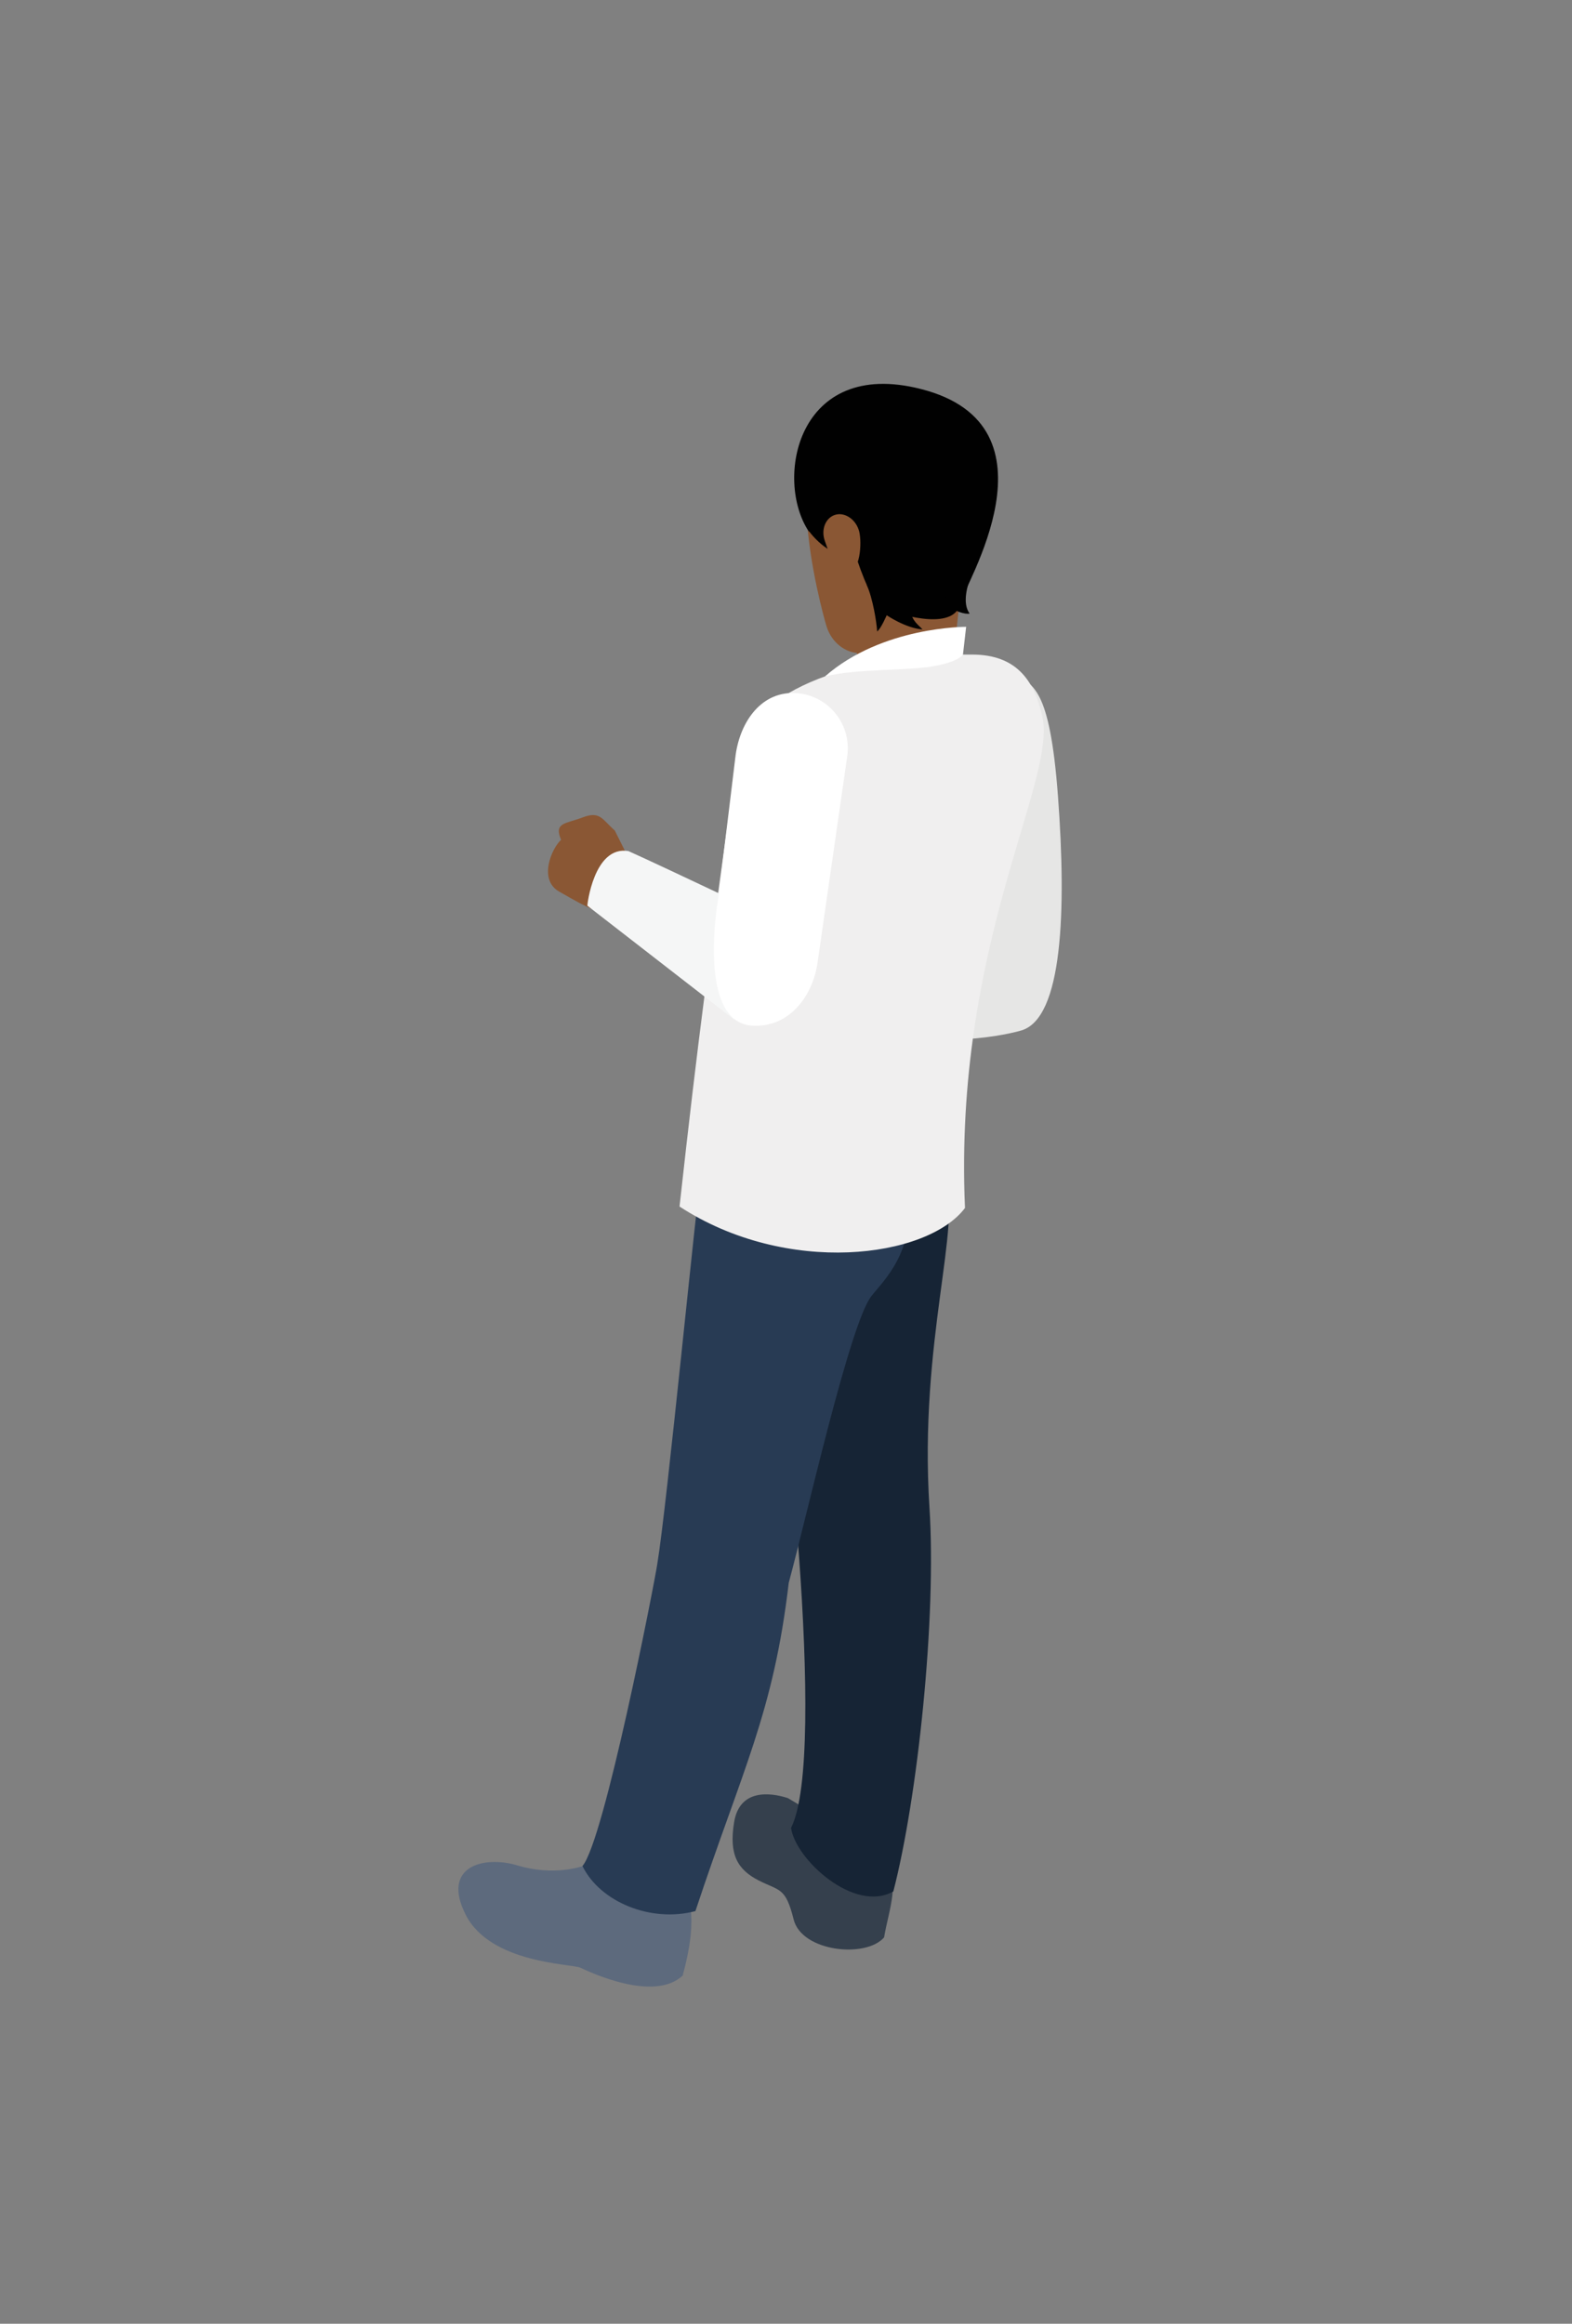 <?xml version="1.0" encoding="utf-8"?>
<!-- Generator: Adobe Illustrator 24.0.3, SVG Export Plug-In . SVG Version: 6.00 Build 0)  -->
<svg version="1.1" id="Layer_1" xmlns="http://www.w3.org/2000/svg" xmlns:xlink="http://www.w3.org/1999/xlink" x="0px" y="0px"
	 viewBox="0 0 54.41 80.41" style="enable-background:new 0 0 54.41 80.41;" xml:space="preserve">
<rect x="0" y="0" width="54.41" height="80.41" fill="#808080" stroke="none"/>
<style type="text/css">
	.st0{fill:#35404D;}
	.st1{fill:#5D6A7D;}
	.st2{fill:#A06A38;}
	.st3{fill:#071C32;}
	.st4{fill:#162435;}
	.st5{fill:#283B54;}
	.st6{fill:#E6E6E5;}
	.st7{fill:#8A5734;}
	.st8{fill:#010101;}
	.st9{fill:#F0EFEF;}
	.st10{fill:#F5F6F6;}
	.st11{fill:#FFFFFF;}
</style>
<g>
	<path class="st0" d="M25.41,63.05c0.19-1.15,1.24-1.03,1.86-0.83l3.33,1.98c0.59,0.93,0.17,1.83,0,2.84
		c-0.63,0.73-2.85,0.5-3.13-0.62c-0.28-1.12-0.48-0.98-1.21-1.35C25.54,64.7,25.22,64.19,25.41,63.05z"/>
	<path class="st1" d="M20.96,64.17c-0.66,0.54-1.89,0.73-3.05,0.38c-1.15-0.35-2.65,0.02-1.79,1.71c0.86,1.69,3.67,1.69,3.97,1.83
		c0.3,0.14,2.54,1.21,3.54,0.27c0.23-0.86,0.58-2.4-0.08-3.24C22.89,64.27,20.96,64.17,20.96,64.17z"/>
	<path class="st2" d="M24.45,41.55c-0.18,1.19-1.12,10.59-1.45,12.61c-0.33,2.02-1.93,10.22-2.1,10.47
		c0.32,0.67,0.77,1.17,2.45,0.72c2.77-5.16,3.34-7.37,3.72-10.61c0.64-2.37,2.11-9,2.9-10.03c0.8-1.02,1.9-4.26,1.03-5.57
		C30.13,37.82,24.45,41.55,24.45,41.55z"/>
	<path class="st3" d="M24.42,39.19c3.43,1.52,7.28,1.01,8.27,0.84c-0.01,0.56,0,1.13,0.02,1.72c-0.4,0.53-1,0.95-1.75,1.22
		c-1.11-0.02-2.34-0.09-3.39-0.18c-1.45-0.13-2.61-0.72-3.39-1.23C24.28,40.73,24.36,39.94,24.42,39.19z"/>
	<g>
		<path class="st4" d="M27.16,44.27l4.29-3.03c0.42,0.01,0.99-0.21,1.24-0.41c0.64,1.47-0.89,5.58-0.52,11.33
			c0.25,3.83-0.41,10.05-1.25,13.29c-1.35,0.76-3.39-1.11-3.54-2.2c1.29-2.55-0.3-16.29-0.76-18.56
			C26.58,44.49,26.83,44.44,27.16,44.27z"/>
		<path class="st5" d="M22.75,54.12c0.34-2.05,1.35-12.56,1.57-13.98c0,0,1.72,0.74,4.02,0.99c2.31,0.24,3.1,0.11,3.1,0.11
			c0.25,2.07-0.84,3.05-1.28,3.61c-0.75,0.96-2.25,7.68-2.86,9.92c-0.53,4.51-1.6,6.44-3.23,11.36c-1.53,0.41-3.3-0.31-3.91-1.56
			C20.91,63.71,22.65,54.79,22.75,54.12z"/>
	</g>
	<path class="st6" d="M31.48,27.44l3.7-4.16c0.54,0.52,1.15,0.38,1.44,4.29c0.29,3.92,0.17,7.68-1.28,8.09
		c-1.41,0.4-3.97,0.47-5.03,0.01C29.25,35.21,31.48,27.44,31.48,27.44z"/>
	<g>
		<path class="st7" d="M27.83,16.19c-0.02-0.8,0.22-0.15,0.22-0.15l4.18-0.44l0.85,1.99c-0.2,2.32,0,2-0.64,3.61
			c-0.39,0.94-1.66,1.38-2.65,1.4c-0.54,0.01-1.01-0.38-1.18-0.92c-0.09-0.29-0.59-2.1-0.69-3.82
			C27.86,16.89,27.83,16.19,27.83,16.19z"/>
		<path class="st7" d="M33.33,19.68l-0.32,3.04c-0.02,0.21-0.12,0.42-0.29,0.55c-0.45,0.36-1.43,1-2.41,0.77
			c-0.28-0.07-0.47-0.32-0.58-0.52c-0.11-0.19-0.12-0.41-0.1-0.62c0,0,0.13-1.3,0.32-2.64C30.13,18.93,33.33,19.68,33.33,19.68z"/>
		<path class="st8" d="M31.87,13.46c5.01,1.27,1.46,6.88,1.37,7.41c-0.19,0.93-1.88,0.48-2.61,0.2c-0.43-0.17-0.79-1.16-1.05-1.96
			c-0.51,0.32-1.22-0.25-1.58-0.73l0,0.02C26.79,16.6,27.59,12.37,31.87,13.46z"/>
		<path class="st7" d="M29.72,18.33c-0.13-0.39-0.51-0.62-0.83-0.51c-0.32,0.11-0.48,0.51-0.34,0.9c0.03,0.09,0.16,0.45,0.19,0.55
			c0.13,0.38,0.42,0.63,0.65,0.55C29.82,19.68,29.83,18.62,29.72,18.33z"/>
		<path class="st8" d="M30.87,20.04c0,0,0.63,0.79,0.66,1.12c0.03,0.33,0.29,0.49,0.4,0.62c-0.58-0.04-1.24-0.49-1.24-0.49
			s-0.2,0.47-0.33,0.56c-0.02-0.33-0.15-1.14-0.36-1.61L30.87,20.04z"/>
		<path class="st8" d="M32.67,19.71l0.97,0.15c-0.17,0.4-0.34,1.02-0.08,1.37c-0.12,0.04-0.58-0.07-0.74-0.33
			C32.67,20.65,32.67,19.71,32.67,19.71z"/>
	</g>
	<path class="st9" d="M25.49,26.31c0.32-2.31,3.79-3.69,8.18-3.66c1.49,0.01,2.13,0.87,2.41,2.16c0.49,2.25-3.08,7.87-2.68,16.99
		c-1.31,1.74-6.17,2.37-9.88-0.05C24.17,35.86,24.55,33.07,25.49,26.31z"/>
	<path class="st7" d="M21.28,28.74c-0.44-0.39-0.51-0.68-1.1-0.46c-0.59,0.23-1.02,0.17-0.76,0.78c-0.33,0.3-0.79,1.38-0.07,1.79
		c0.72,0.41,0.7,0.4,1.27,0.67c0.57,0.28,1.4,0.05,1.66,0.15c0,0,0.5-0.84,0.16-1.39c-0.46-0.33-0.74-0.7-0.74-0.7L21.28,28.74z"/>
	<path class="st10" d="M21.75,29.45c1.06,0.47,6.04,2.84,6.04,2.84l-2.38,2.99l-5.08-3.94C20.32,31.35,20.55,29.25,21.75,29.45z"/>
	<path class="st11" d="M25.45,26.22c0.13-1.17,0.84-2.26,2.02-2.24c1.13,0.02,2,1.02,1.86,2.15l-1.04,7.23
		c-0.19,1.18-1.03,2.22-2.27,2.13c-1.93-0.14-1.16-4.41-1.16-4.41L25.45,26.22z"/>
	<path class="st11" d="M33.33,22.65l0.11-0.96c0,0-2.91-0.02-4.89,1.72c1.1-0.29,2.95-0.18,3.88-0.38
		C33.22,22.87,33.33,22.65,33.33,22.65z"/>
</g>
</svg>

